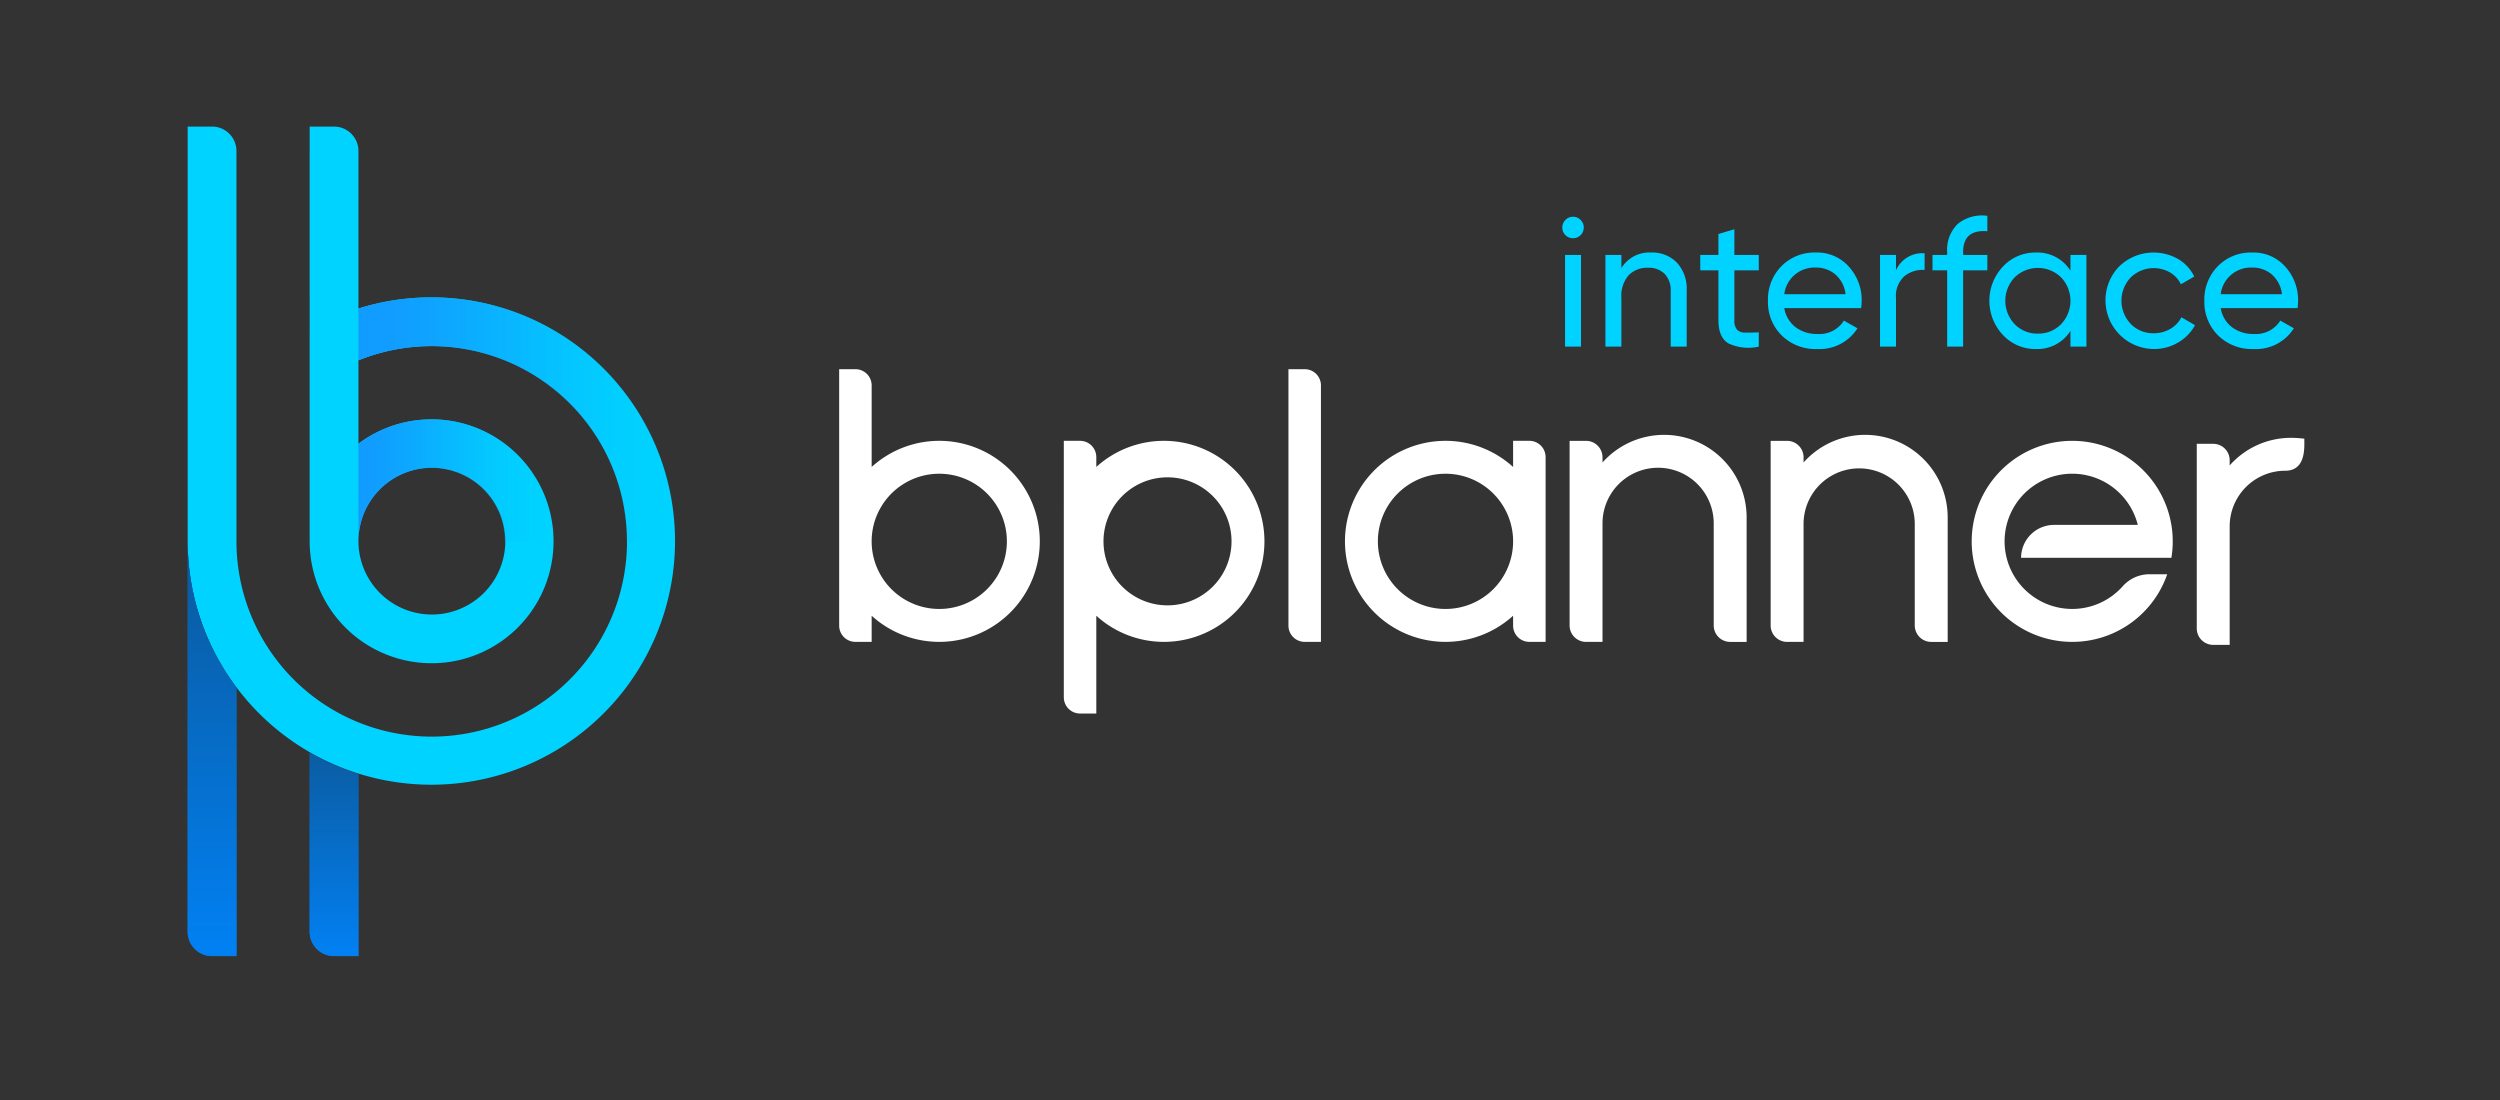 <?xml version="1.0" encoding="UTF-8"?> <svg xmlns="http://www.w3.org/2000/svg" xmlns:xlink="http://www.w3.org/1999/xlink" id="Слой_1" data-name="Слой 1" viewBox="0 0 354.331 155.906"><rect x="0" y="0" width="354.331" height="155.906" fill="#333333" stroke="none"/> <defs> <style>.cls-1{fill:none;}.cls-2{fill:#00d3ff;}.cls-3{fill:#fff;fill-rule:evenodd;}.cls-4{fill:url(#Безымянный_градиент);}.cls-5{fill:url(#Безымянный_градиент_2);}.cls-6{fill:url(#Безымянный_градиент_3);}.cls-7{clip-path:url(#clip-path);}.cls-8{fill:url(#Безымянный_градиент_5);}.cls-9{clip-path:url(#clip-path-2);}</style> <linearGradient id="Безымянный_градиент" x1="50.803" y1="-2155.897" x2="95.757" y2="-2155.897" gradientTransform="matrix(1, 0, 0, -1, 0, -2096.46)" gradientUnits="userSpaceOnUse"> <stop offset="0" stop-color="#119bff"></stop> <stop offset="0.102" stop-color="#119cff" stop-opacity="0.98"></stop> <stop offset="0.226" stop-color="#109fff" stop-opacity="0.922"></stop> <stop offset="0.361" stop-color="#0ea5ff" stop-opacity="0.826"></stop> <stop offset="0.503" stop-color="#0cacff" stop-opacity="0.692"></stop> <stop offset="0.652" stop-color="#09b6ff" stop-opacity="0.52"></stop> <stop offset="0.806" stop-color="#05c2ff" stop-opacity="0.309"></stop> <stop offset="0.962" stop-color="#01cfff" stop-opacity="0.064"></stop> <stop offset="1" stop-color="#00d3ff" stop-opacity="0"></stop> </linearGradient> <linearGradient id="Безымянный_градиент_2" x1="50.803" y1="-2164.541" x2="78.466" y2="-2164.541" gradientTransform="matrix(1, 0, 0, -1, 0, -2096.46)" gradientUnits="userSpaceOnUse"> <stop offset="0" stop-color="#119bff"></stop> <stop offset="0.09" stop-color="#119cff" stop-opacity="0.974"></stop> <stop offset="0.217" stop-color="#0fa0ff" stop-opacity="0.902"></stop> <stop offset="0.365" stop-color="#0da7ff" stop-opacity="0.784"></stop> <stop offset="0.53" stop-color="#0bb0ff" stop-opacity="0.62"></stop> <stop offset="0.708" stop-color="#07bcff" stop-opacity="0.408"></stop> <stop offset="0.895" stop-color="#03caff" stop-opacity="0.155"></stop> <stop offset="1" stop-color="#00d3ff" stop-opacity="0"></stop> </linearGradient> <linearGradient id="Безымянный_градиент_3" x1="47.389" y1="-2202.978" x2="47.389" y2="-2231.471" gradientTransform="matrix(1, 0, 0, -1, 0, -2096.46)" gradientUnits="userSpaceOnUse"> <stop offset="0" stop-color="#0b5ca2"></stop> <stop offset="1" stop-color="#0280f2"></stop> </linearGradient> <clipPath id="clip-path"> <path class="cls-1" d="M43.888,106.679v25.376a3.456,3.456,0,0,0,3.456,3.455H50.803V109.722l.087.027a34.668,34.668,0,0,1-7.002-3.07"></path> </clipPath> <linearGradient id="Безымянный_градиент_5" x1="30.056" y1="-2173.5" x2="30.056" y2="-2230.79" gradientTransform="matrix(1, 0, 0, -1, 0, -2096.46)" gradientUnits="userSpaceOnUse"> <stop offset="0" stop-color="#0b599c"></stop> <stop offset="1" stop-color="#0180f2"></stop> </linearGradient> <clipPath id="clip-path-2"> <path class="cls-1" d="M33.515,97.48a34.49,34.49,0,0,1-6.915-20.753v55.26l-.002.068a3.459,3.459,0,0,0,3.289,3.453l.005.002h3.623Z"></path> </clipPath> </defs> <title>logo BP</title> <path class="cls-2" d="M50.803,76.726v-.071a10.408,10.408,0,1,1,0,.071m-6.915-.09v.09a17.284,17.284,0,1,0,6.915-13.836V51.073A27.677,27.677,0,1,1,33.515,76.944q0-27.738-.002-55.475v-.07A3.46,3.46,0,0,0,30.226,17.943l-.005-.002h-3.623l.002,58.803v-.018A34.537,34.537,0,1,0,50.803,43.729V21.398a3.458,3.458,0,0,0-3.453-3.457h-3.462Z"></path> <path class="cls-3" d="M227.129,65.547a11.694,11.694,0,0,1,20.424,7.78l.001,15.311v2.34h-2.332a2.331,2.331,0,0,1-2.332-2.331v-0l-.001-0V74.177a7.88,7.88,0,0,0-15.761,0V90.977h-2.333a2.332,2.332,0,0,1-2.332-2.332V62.483h2.332a2.332,2.332,0,0,1,2.332,2.332l.001.001ZM216.758,90.974a2.303,2.303,0,0,1-2.303-2.303V87.269a14.247,14.247,0,1,1,0-21.085V62.479h2.303a2.303,2.303,0,0,1,2.303,2.303h0V90.974ZM195.29,76.726a9.583,9.583,0,1,0,9.582-9.583h0A9.583,9.583,0,0,0,195.29,76.726Zm-12.675-24.401h2.303A2.302,2.302,0,0,1,187.221,54.627V90.974h-2.303a2.303,2.303,0,0,1-2.303-2.303V52.325ZM123.542,66.184a14.247,14.247,0,1,1,0,21.085v3.705h-2.302a2.302,2.302,0,0,1-2.302-2.301l-.001-.001c.002-12.116,0-21.926,0-34.044V52.325h2.308a2.303,2.303,0,0,1,2.297,2.303Zm19.165,10.542a9.583,9.583,0,1,0,0,.001v-.001Zm31.84,0a9.073,9.073,0,1,1,0-.001v.001Zm-19.165,10.543a14.247,14.247,0,1,0,0-21.085V64.782l-.001-.001a2.303,2.303,0,0,0-2.301-2.301h-2.303q0,18.172-.001,36.346l.001-0v.075a2.303,2.303,0,0,0,2.296,2.228h2.309ZM255.623,65.547a11.694,11.694,0,0,1,20.425,7.78l.001,15.311v2.34h-2.332a2.332,2.332,0,0,1-2.332-2.332l-.001-0V74.177a7.881,7.881,0,0,0-15.761,0V90.977H253.291a2.332,2.332,0,0,1-2.332-2.332V62.483h2.332a2.332,2.332,0,0,1,2.332,2.332l.001.001Zm38.078-3.067a14.251,14.251,0,0,1,14.055,16.579h-21.304a4.678,4.678,0,0,1,4.664-4.664h11.878a9.583,9.583,0,1,0-2.081,8.636,5.062,5.062,0,0,1,3.704-1.641h2.548a14.248,14.248,0,1,1-13.464-18.91Zm22.316,3.488a11.601,11.601,0,0,1,8.736-3.914,15.555,15.555,0,0,1,1.845.126c.002.279.001.557.001.835,0,1.916-.545,3.703-2.701,3.703a7.881,7.881,0,0,0-7.88,7.881V91.399h-2.333a2.333,2.333,0,0,1-2.332-2.332V62.904h2.332a2.332,2.332,0,0,1,2.332,2.332v0h.001Z"></path> <path class="cls-4" d="M50.803,51.073A27.68,27.68,0,0,1,88.839,76.726h6.917A34.61,34.61,0,0,0,50.803,43.729Z"></path> <path class="cls-5" d="M78.466,76.726A17.292,17.292,0,0,0,50.803,62.89V76.655a10.373,10.373,0,0,1,20.746.071Z"></path> <path class="cls-6" d="M43.888,106.679v25.376a3.456,3.456,0,0,0,3.456,3.455H50.803V109.722l.087.027a34.668,34.668,0,0,1-7.002-3.07"></path> <g class="cls-7"> <rect class="cls-6" x="43.888" y="106.679" width="7.002" height="28.831"></rect> </g> <path class="cls-1" d="M43.888,106.679v25.376a3.456,3.456,0,0,0,3.456,3.455H50.803V109.722l.087.027a34.668,34.668,0,0,1-7.002-3.07"></path> <path class="cls-8" d="M33.515,97.48a34.49,34.49,0,0,1-6.915-20.753v55.26l-.002.068a3.459,3.459,0,0,0,3.289,3.453l.005.002h3.623Z"></path> <g class="cls-9"> <rect class="cls-8" x="26.598" y="76.726" width="6.917" height="58.783"></rect> </g> <path class="cls-1" d="M33.515,97.48a34.49,34.49,0,0,1-6.915-20.753v55.26l-.002.068a3.459,3.459,0,0,0,3.289,3.453l.005.002h3.623Z"></path> <path class="cls-1" d="M50.803,51.073A27.68,27.68,0,0,1,88.839,76.726h6.917A34.61,34.61,0,0,0,50.803,43.729Z"></path> <path class="cls-2" d="M222.964,33.763a1.484,1.484,0,0,1-1.093-.441,1.452,1.452,0,0,1-.441-1.066,1.495,1.495,0,0,1,.441-1.079,1.466,1.466,0,0,1,1.093-.455,1.434,1.434,0,0,1,1.065.455,1.496,1.496,0,0,1,.442,1.079,1.509,1.509,0,0,1-1.508,1.508ZM221.819,49.129v-13h2.262v13Z"></path> <path class="cls-2" d="M234.014,35.791a4.836,4.836,0,0,1,3.666,1.443,5.434,5.434,0,0,1,1.378,3.913V49.129h-2.263V41.277a3.355,3.355,0,0,0-.857-2.457,3.17,3.17,0,0,0-2.366-.871,3.666,3.666,0,0,0-2.73,1.053,4.444,4.444,0,0,0-1.04,3.237V49.129h-2.262v-13h2.262V38.001A4.625,4.625,0,0,1,234.014,35.791Z"></path> <path class="cls-2" d="M249.275,38.314h-3.458v7.046a1.975,1.975,0,0,0,.377,1.365,1.551,1.551,0,0,0,1.157.416q.779.013,1.924-.039V49.129a6.694,6.694,0,0,1-4.342-.48q-1.378-.872-1.378-3.289v-7.046h-2.574V36.129h2.574V33.165l2.262-.676V36.129h3.458Z"></path> <path class="cls-2" d="M252.889,43.669a4.284,4.284,0,0,0,1.6,2.704,4.968,4.968,0,0,0,3.106.962,4.07,4.07,0,0,0,3.744-1.897l1.924,1.092a6.351,6.351,0,0,1-5.72,2.938,6.806,6.806,0,0,1-5.031-1.937A6.642,6.642,0,0,1,250.575,42.629a6.725,6.725,0,0,1,1.897-4.888,6.555,6.555,0,0,1,4.914-1.95,5.983,5.983,0,0,1,4.667,2.015,7.011,7.011,0,0,1,1.808,4.85,6.863,6.863,0,0,1-.078,1.014Zm4.498-5.746a4.319,4.319,0,0,0-4.498,3.771h8.685a4.342,4.342,0,0,0-1.456-2.809A4.175,4.175,0,0,0,257.387,37.923Z"></path> <path class="cls-2" d="M268.722,38.314a4.078,4.078,0,0,1,4.057-2.418V38.261a4.099,4.099,0,0,0-2.86.885,3.74,3.74,0,0,0-1.196,3.094V49.129H266.46v-13h2.262Z"></path> <path class="cls-2" d="M281.671,32.775q-3.432-.286-3.433,2.964V36.129h3.433v2.185h-3.433V49.129h-2.262V38.314h-2.08V36.129h2.08v-.39a5.141,5.141,0,0,1,1.469-3.979,5.465,5.465,0,0,1,4.226-1.17Z"></path> <path class="cls-2" d="M293.449,36.129h2.262v13h-2.262V46.894a5.517,5.517,0,0,1-4.914,2.573,6.239,6.239,0,0,1-4.654-1.988,7.073,7.073,0,0,1,0-9.698,6.236,6.236,0,0,1,4.654-1.989,5.518,5.518,0,0,1,4.914,2.574Zm-4.629,11.154a4.462,4.462,0,0,0,3.303-1.339,4.806,4.806,0,0,0,0-6.63,4.709,4.709,0,0,0-6.578,0,4.806,4.806,0,0,0,0,6.63A4.427,4.427,0,0,0,288.82,47.283Z"></path> <path class="cls-2" d="M305.253,49.467a6.904,6.904,0,0,1-4.888-11.713,7.016,7.016,0,0,1,8.346-1.04,5.804,5.804,0,0,1,2.288,2.483l-1.898,1.092a3.852,3.852,0,0,0-1.521-1.664,4.667,4.667,0,0,0-5.59.702,4.775,4.775,0,0,0,0,6.578,4.407,4.407,0,0,0,3.263,1.326,4.534,4.534,0,0,0,2.34-.611,4.087,4.087,0,0,0,1.586-1.651l1.924,1.118a6.314,6.314,0,0,1-2.392,2.457A6.667,6.667,0,0,1,305.253,49.467Z"></path> <path class="cls-2" d="M314.742,43.669a4.284,4.284,0,0,0,1.6,2.704,4.968,4.968,0,0,0,3.106.962,4.07,4.07,0,0,0,3.744-1.897l1.924,1.092a6.351,6.351,0,0,1-5.72,2.938,6.806,6.806,0,0,1-5.031-1.937,6.643,6.643,0,0,1-1.937-4.901,6.725,6.725,0,0,1,1.897-4.888,6.555,6.555,0,0,1,4.914-1.95,5.983,5.983,0,0,1,4.667,2.015,7.011,7.011,0,0,1,1.808,4.85,6.863,6.863,0,0,1-.078,1.014Zm4.498-5.746a4.319,4.319,0,0,0-4.498,3.771h8.685a4.342,4.342,0,0,0-1.456-2.809A4.175,4.175,0,0,0,319.24,37.923Z"></path> </svg> 